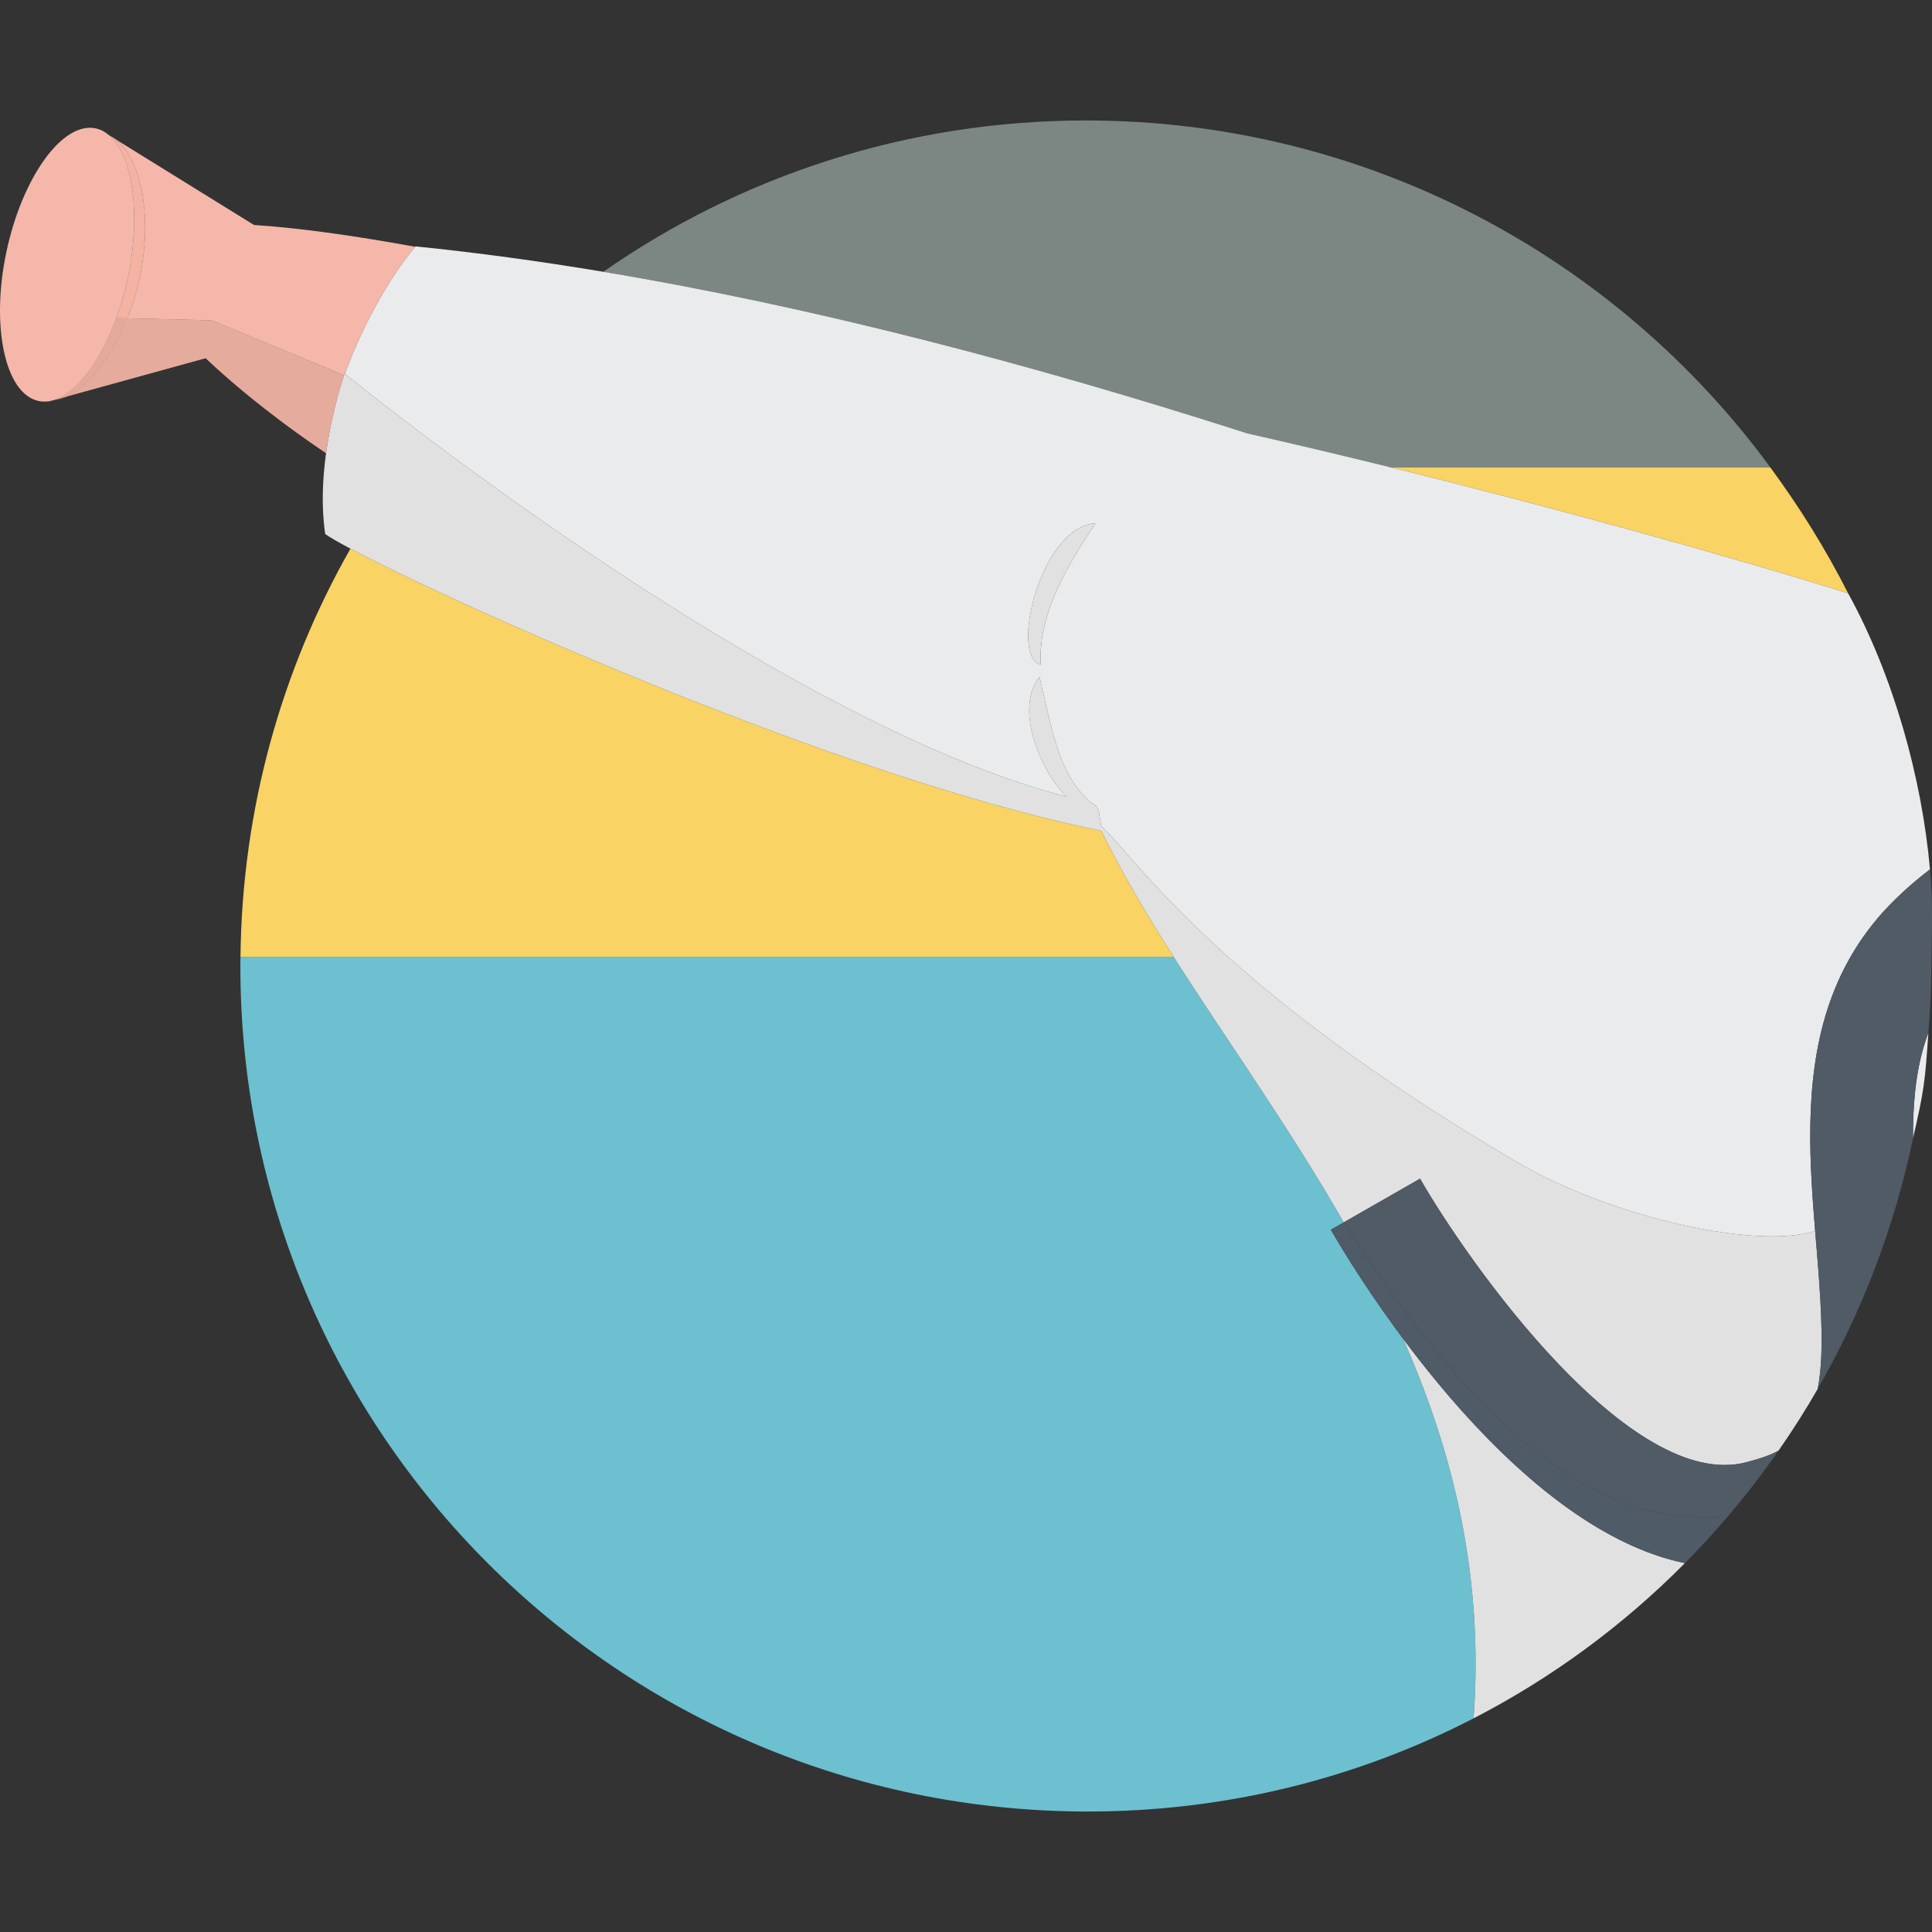 <?xml version="1.0" encoding="iso-8859-1"?>
<!-- Uploaded to: SVG Repo, www.svgrepo.com, Generator: SVG Repo Mixer Tools -->
<svg version="1.1" id="Capa_1" xmlns="http://www.w3.org/2000/svg" xmlns:xlink="http://www.w3.org/1999/xlink" 
	 viewBox="0 0 471.798 471.798" xml:space="preserve">
<rect x="0" y="0" width="471.798" height="471.798" fill="#333333" stroke="none"/>
<g>
	<polygon style="fill:none;" points="471.305,212.31 471.305,212.31 471.305,212.31 	"/>
	<polygon style="fill:none;" points="325.551,299.988 324.326,296.899 325.55,299.988 325.551,299.988 	"/>
	<path style="fill:#EAEBED;" d="M467.636,266.929c-0.362,3.568-0.495,7.263-0.475,11.053c2.689-11.641,2.957-13.862,3.747-25.778
		c-1.256,3.341-2.143,6.867-2.731,10.553C467.958,264.126,467.779,265.518,467.636,266.929z"/>
	<path style="fill:#7C8783;" d="M304.329,105.773c11.467,2.586,23.399,5.418,35.433,8.387h92.57
		c-37.624-51.365-98.65-84.739-167.157-84.739c-43.816,0-84.427,13.669-117.845,36.948c51.367,8.569,104.645,22.571,157.01,39.38
		L304.329,105.773z"/>
	<path style="fill:#F9D363;" d="M451.323,144.898c-5.446-10.743-11.826-21.004-18.992-30.737h-92.57
		C380.372,124.179,422.164,135.773,451.323,144.898z"/>
	<path style="fill:#F9D363;" d="M268.946,202.885c-62.509-12.604-157.173-54.988-183.367-68.901
		c-16.753,29.459-26.466,63.44-26.853,99.663H286.59C279.99,223.285,273.934,213.084,268.946,202.885z"/>
	<path style="fill:#F9D363;" d="M462.9,219.553c0.651-0.634,1.317-1.267,1.999-1.889c2.166-1.976,4.428-3.852,6.406-5.355l0,0
		C468.462,214.411,465.661,216.826,462.9,219.553z"/>
	<path style="fill:#6DC0CF;" d="M342.63,326.914c-0.629-0.844-1.249-1.682-1.85-2.507c-8.479-11.638-14.125-21.199-15.786-24.101
		l0.033-0.019l0.522-0.299l-1.224-3.089l1.225,3.089l2.588-1.48c-13.211-23.078-28.444-44.286-41.549-64.861H58.726
		c-0.008,0.751-0.029,1.499-0.029,2.252c0,114.034,92.441,206.216,206.477,206.477c34.174,0.078,66.351-8.127,94.683-22.753
		C362.396,384.695,354.77,354.353,342.63,326.914z"/>
	<path style="fill:#E1E1E1;" d="M443.584,304.456c-0.08-0.951-0.161-1.908-0.24-2.868c-0.027-0.323-0.051-0.653-0.078-0.977
		c-14.241,4.59-49.813-3.307-72.919-16.876c-73.427-43.122-93-74.354-101.449-82.03l-0.515-3.293
		c-0.177-1.129-0.969-2.036-2.032-2.398c-7.682-7.107-9.157-16.322-12.504-30.705c-6.172,7.541,0.146,22.971,6.659,29.275
		C188.487,175.86,86.969,93.519,84.229,91.289c-0.038-0.031-0.067-0.055-0.067-0.055s-0.056,0.157-0.149,0.431
		c-0.167,0.492-0.464,1.401-0.839,2.652c-0.254,0.85-0.541,1.855-0.846,2.996c-0.366,1.37-0.754,2.931-1.135,4.644
		c-0.579,2.6-1.137,5.544-1.567,8.692c0,0.001,0,0.002,0,0.003c-0.846,6.184-1.196,13.138-0.207,19.759
		c1.055,0.759,3.169,1.983,6.161,3.573c26.194,13.913,120.859,56.297,183.367,68.901c4.988,10.199,11.044,20.401,17.644,30.762
		c13.105,20.575,28.338,41.783,41.549,64.861l18.642-10.669l-10.893,6.233l10.89-6.237c0,0,0.001,0.002,0.003,0.004
		c11.699,20.389,51.461,76.842,79.834,69.209c3.139-0.845,5.598-1.62,7.721-2.818c3.388-4.872,6.585-9.891,9.557-15.063
		c0.26-1.346,0.468-2.768,0.614-4.292C445.245,327.24,444.672,317.328,443.584,304.456z"/>
	<path style="fill:#E1E1E1;" d="M404.156,379.698c-0.674-0.234-1.347-0.48-2.018-0.738c-1.342-0.515-2.676-1.077-4.002-1.682
		c-3.315-1.512-6.578-3.293-9.775-5.29c-1.279-0.799-2.548-1.632-3.805-2.496c-1.257-0.864-2.503-1.759-3.737-2.682
		c-1.234-0.923-2.455-1.873-3.664-2.847c-0.604-0.487-1.205-0.98-1.803-1.479c-1.195-0.998-2.377-2.018-3.544-3.057
		c-1.751-1.559-3.47-3.16-5.154-4.792c-2.245-2.176-4.427-4.408-6.54-6.668c-1.056-1.13-2.095-2.266-3.116-3.406
		c-2.042-2.28-4.01-4.574-5.899-6.855c-1.889-2.281-3.698-4.547-5.42-6.773c-1-1.293-1.962-2.566-2.903-3.826
		c-0.047-0.064-0.099-0.13-0.146-0.193c12.14,27.439,19.766,57.781,17.227,92.709c19.153-9.888,36.544-22.712,51.603-37.907
		c-1.082-0.224-2.162-0.473-3.237-0.763C406.861,380.585,405.505,380.166,404.156,379.698z"/>
	<polygon style="fill:#505B66;" points="335.887,294.072 346.78,287.839 346.777,287.835 	"/>
	<polygon style="fill:#7C8783;" points="325.55,299.988 325.028,300.287 325.551,299.988 	"/>
	<polygon style="opacity:0.16;fill:#505B66;" points="325.55,299.988 325.028,300.287 325.551,299.988 	"/>
	<path style="fill:#505B66;" d="M346.78,287.839l-18.642,10.669c14.471,22.108,44.1,66.36,79.557,71.326
		c4.941,0.692,9.512,1.073,14.482,0.195c4.296-5.059,8.354-10.33,12.158-15.799c-2.123,1.198-4.582,1.972-7.721,2.818
		C398.242,364.681,358.48,308.228,346.78,287.839z"/>
	<path style="fill:#505B66;" d="M342.777,327.107c-0.678-0.909-1.35-1.814-1.996-2.7c0.601,0.825,1.22,1.663,1.85,2.507
		C342.677,326.977,342.729,327.044,342.777,327.107z"/>
	<polygon style="opacity:0.16;fill:#505B66;" points="325.551,299.988 325.551,299.989 325.551,299.988 	"/>
	<polygon style="fill:#6DC0CF;" points="324.995,300.306 325.025,300.289 325.028,300.287 	"/>
	<polygon style="opacity:0.16;fill:#505B66;" points="324.995,300.306 325.025,300.289 325.028,300.287 	"/>
	<polygon style="fill:#6DC0CF;" points="325.551,299.989 328.138,298.508 325.551,299.988 	"/>
	<polygon style="opacity:0.16;fill:#505B66;" points="325.551,299.989 328.138,298.508 325.551,299.988 	"/>
	<polygon style="fill:#7C8783;" points="325.028,300.287 325.025,300.289 325.365,300.094 325.551,299.989 325.551,299.988 	"/>
	<polygon style="opacity:0.16;fill:#505B66;" points="325.028,300.287 325.025,300.289 325.365,300.094 325.551,299.989 
		325.551,299.988 	"/>
	<polygon style="opacity:0.16;fill:#505B66;" points="325.028,300.287 325.025,300.289 325.365,300.094 325.551,299.989 
		325.551,299.988 	"/>
	<path style="fill:#505B66;" d="M407.695,369.834c-35.457-4.966-65.086-49.218-79.557-71.326l-2.587,1.481l-0.185,0.106l-0.34,0.194
		l-0.031,0.017c1.661,2.902,7.306,12.463,15.786,24.101c0.646,0.887,1.318,1.791,1.996,2.7c0.941,1.26,1.903,2.533,2.903,3.826
		c1.722,2.226,3.531,4.493,5.42,6.773c1.889,2.281,3.857,4.575,5.899,6.855c1.021,1.14,2.06,2.277,3.116,3.406
		c2.113,2.259,4.295,4.491,6.54,6.668c1.684,1.632,3.403,3.234,5.154,4.792c1.167,1.039,2.349,2.059,3.544,3.057
		c0.598,0.499,1.199,0.992,1.803,1.479c1.208,0.974,2.43,1.925,3.664,2.847c1.234,0.923,2.48,1.818,3.737,2.682
		c1.257,0.864,2.526,1.697,3.805,2.496c3.198,1.997,6.46,3.778,9.775,5.29c1.326,0.605,2.66,1.167,4.002,1.682
		c0.671,0.258,1.344,0.504,2.018,0.738c1.349,0.468,2.705,0.888,4.067,1.255c1.075,0.29,2.155,0.539,3.237,0.763
		c3.719-3.753,7.292-7.653,10.718-11.687C417.207,370.907,412.636,370.526,407.695,369.834z"/>
	<path style="opacity:0.16;fill:#505B66;" d="M407.695,369.834c-35.457-4.966-65.086-49.218-79.557-71.326l-2.587,1.481
		l-0.185,0.106l-0.34,0.194l-0.031,0.017c1.661,2.902,7.306,12.463,15.786,24.101c0.646,0.887,1.318,1.791,1.996,2.7
		c0.941,1.26,1.903,2.533,2.903,3.826c1.722,2.226,3.531,4.493,5.42,6.773c1.889,2.281,3.857,4.575,5.899,6.855
		c1.021,1.14,2.06,2.277,3.116,3.406c2.113,2.259,4.295,4.491,6.54,6.668c1.684,1.632,3.403,3.234,5.154,4.792
		c1.167,1.039,2.349,2.059,3.544,3.057c0.598,0.499,1.199,0.992,1.803,1.479c1.208,0.974,2.43,1.925,3.664,2.847
		c1.234,0.923,2.48,1.818,3.737,2.682c1.257,0.864,2.526,1.697,3.805,2.496c3.198,1.997,6.46,3.778,9.775,5.29
		c1.326,0.605,2.66,1.167,4.002,1.682c0.671,0.258,1.344,0.504,2.018,0.738c1.349,0.468,2.705,0.888,4.067,1.255
		c1.075,0.29,2.155,0.539,3.237,0.763c3.719-3.753,7.292-7.653,10.718-11.687C417.207,370.907,412.636,370.526,407.695,369.834z"/>
	<path style="fill:#F4B7A9;" d="M34.127,67.739c-0.746,3.511-1.787,6.878-3.036,10.011l20.57,0.47l32.353,13.445
		c0.093-0.275,0.149-0.431,0.149-0.431s0.029,0.024,0.067,0.055c4.248-11.669,10.778-23.394,17.165-31.029
		c-14.769-2.681-28.323-4.62-39.371-5.317L28.28,34.044C34.376,38.754,37.331,52.652,34.127,67.739z"/>
	<path style="fill:#F4B7A9;" d="M72.797,105.904c-0.185-0.133-0.371-0.266-0.554-0.399
		C72.426,105.638,72.611,105.771,72.797,105.904z"/>
	<path style="fill:#F4B7A9;" d="M68.538,102.778c-0.073-0.054-0.147-0.11-0.219-0.164C68.391,102.668,68.466,102.724,68.538,102.778
		z"/>
	<path style="fill:#F4B7A9;" d="M54.391,91.278c-0.223-0.198-0.433-0.386-0.646-0.576C53.958,90.892,54.167,91.08,54.391,91.278z"/>
	<path style="fill:#F4B7A9;" d="M64.663,99.811c-0.119-0.093-0.234-0.184-0.352-0.277C64.429,99.626,64.544,99.717,64.663,99.811z"
		/>
	<path style="fill:#F4B7A9;" d="M79.383,110.488c-0.121-0.082-0.239-0.163-0.36-0.244C79.144,110.326,79.262,110.406,79.383,110.488
		z"/>
	<path style="fill:#F4B7A9;" d="M53.364,90.361c-0.217-0.196-0.425-0.384-0.63-0.571C52.939,89.977,53.146,90.165,53.364,90.361z"/>
	<path style="fill:#F4B7A9;" d="M63.012,98.508c-0.175-0.14-0.345-0.277-0.518-0.415C62.667,98.231,62.837,98.368,63.012,98.508z"/>
	<path style="fill:#F4B7A9;" d="M77.124,108.949c-0.18-0.124-0.356-0.247-0.534-0.37C76.768,108.702,76.944,108.825,77.124,108.949z
		"/>
	<path style="fill:#F4B7A9;" d="M70.692,104.376c-0.152-0.112-0.306-0.224-0.457-0.335C70.386,104.152,70.54,104.264,70.692,104.376
		z"/>
	<path style="fill:#F4B7A9;" d="M52.421,89.506c-0.21-0.192-0.412-0.377-0.609-0.559C52.009,89.129,52.21,89.314,52.421,89.506z"/>
	<path style="fill:#F4B7A9;" d="M61.435,97.24c-0.187-0.151-0.371-0.301-0.554-0.451C61.064,96.939,61.248,97.088,61.435,97.24z"/>
	<path style="fill:#F4B7A9;" d="M58.528,94.842c-0.184-0.154-0.369-0.31-0.549-0.461C58.159,94.533,58.344,94.688,58.528,94.842z"/>
	<path style="fill:#F4B7A9;" d="M57.179,93.701c-0.167-0.143-0.339-0.289-0.502-0.429C56.84,93.412,57.011,93.558,57.179,93.701z"/>
	<path style="fill:#F4B7A9;" d="M55.887,92.589c-0.295-0.256-0.582-0.507-0.863-0.753C55.305,92.082,55.592,92.332,55.887,92.589z"
		/>
	<path style="fill:#F4B7A9;" d="M59.941,96.018c-0.189-0.156-0.377-0.311-0.561-0.464C59.564,95.707,59.752,95.862,59.941,96.018z"
		/>
	<path style="fill:#F4B7A9;" d="M74.928,107.42c-0.193-0.136-0.385-0.271-0.576-0.407C74.543,107.149,74.735,107.284,74.928,107.42z
		"/>
	<path style="fill:#F4B7A9;" d="M51.574,88.727c-0.207-0.192-0.408-0.379-0.6-0.559C51.167,88.348,51.366,88.534,51.574,88.727z"/>
	<path style="fill:#F4B7A9;" d="M50.223,87.46l-33.618,9.273c0,0,0,0,0,0L50.223,87.46c0.193,0.184,0.398,0.377,0.611,0.577
		C50.622,87.837,50.416,87.643,50.223,87.46z"/>
	<path style="opacity:0.44;fill:#F2AA99;" d="M26.678,33.052l1.601,0.992C27.767,33.647,27.233,33.313,26.678,33.052z"/>
	<path style="opacity:0.44;fill:#F2AA99;" d="M13.04,97.735c1.158-0.072,2.354-0.415,3.564-1.002l-3.09,0.852
		C13.356,97.641,13.198,97.689,13.04,97.735z"/>
	<path style="fill:#F4B7A9;" d="M31.225,67.823c-0.739,3.477-1.697,6.791-2.819,9.866l2.684,0.061
		c1.249-3.133,2.291-6.5,3.036-10.011c3.204-15.087,0.249-28.985-5.847-33.695l-1.601-0.992c-0.001-0.001-0.003-0.001-0.004-0.002
		C32.436,38.019,34.506,52.373,31.225,67.823z"/>
	<path style="opacity:0.44;fill:#F2AA99;" d="M31.225,67.823c-0.739,3.477-1.697,6.791-2.819,9.866l2.684,0.061
		c1.249-3.133,2.291-6.5,3.036-10.011c3.204-15.087,0.249-28.985-5.847-33.695l-1.601-0.992c-0.001-0.001-0.003-0.001-0.004-0.002
		C32.436,38.019,34.506,52.373,31.225,67.823z"/>
	<rect x="15.059" y="95.556" style="fill:#F4B7A9;" width="0.001" height="3.206"/>
	<rect x="15.059" y="95.556" style="opacity:0.44;fill:#F2AA99;" width="0.001" height="3.206"/>
	<path style="opacity:0.51;fill:#D6A194;" d="M59.379,95.553c-0.29-0.24-0.572-0.477-0.851-0.711
		C58.807,95.077,59.09,95.313,59.379,95.553z"/>
	<path style="opacity:0.51;fill:#D6A194;" d="M62.495,98.093c-0.359-0.287-0.714-0.573-1.06-0.853
		C61.781,97.52,62.136,97.806,62.495,98.093z"/>
	<path style="opacity:0.51;fill:#D6A194;" d="M79.383,110.488c0.082,0.055,0.16,0.109,0.242,0.164c0-0.001,0-0.002,0-0.003
		C79.546,110.596,79.463,110.542,79.383,110.488z"/>
	<path style="opacity:0.51;fill:#D6A194;" d="M60.881,96.789c-0.319-0.26-0.633-0.517-0.94-0.771
		C60.249,96.272,60.562,96.529,60.881,96.789z"/>
	<path style="opacity:0.51;fill:#D6A194;" d="M72.243,105.506c-0.525-0.38-1.041-0.756-1.55-1.13
		C71.202,104.75,71.717,105.126,72.243,105.506z"/>
	<path style="opacity:0.51;fill:#D6A194;" d="M76.589,108.579c-0.561-0.388-1.116-0.775-1.661-1.159
		C75.474,107.804,76.028,108.19,76.589,108.579z"/>
	<path style="opacity:0.51;fill:#D6A194;" d="M70.235,104.041c-0.576-0.425-1.142-0.846-1.697-1.263
		C69.094,103.195,69.659,103.616,70.235,104.041z"/>
	<path style="opacity:0.51;fill:#D6A194;" d="M79.023,110.244c-0.642-0.434-1.276-0.866-1.9-1.295
		C77.747,109.378,78.381,109.81,79.023,110.244z"/>
	<path style="opacity:0.51;fill:#D6A194;" d="M64.311,99.534c-0.44-0.346-0.875-0.689-1.299-1.026
		C63.436,98.845,63.871,99.188,64.311,99.534z"/>
	<path style="opacity:0.51;fill:#D6A194;" d="M74.352,107.013c-0.526-0.372-1.044-0.742-1.555-1.109
		C73.308,106.272,73.826,106.641,74.352,107.013z"/>
	<path style="opacity:0.51;fill:#D6A194;" d="M55.025,91.836c-0.213-0.187-0.43-0.377-0.634-0.558
		C54.595,91.459,54.812,91.649,55.025,91.836z"/>
	<path style="opacity:0.51;fill:#D6A194;" d="M53.745,90.702c-0.127-0.114-0.258-0.23-0.381-0.341
		C53.487,90.472,53.618,90.588,53.745,90.702z"/>
	<path style="opacity:0.51;fill:#D6A194;" d="M52.733,89.79c-0.105-0.095-0.211-0.191-0.313-0.284
		C52.522,89.599,52.629,89.695,52.733,89.79z"/>
	<path style="opacity:0.51;fill:#D6A194;" d="M57.979,94.381c-0.273-0.231-0.537-0.456-0.8-0.68
		C57.442,93.925,57.706,94.15,57.979,94.381z"/>
	<path style="opacity:0.51;fill:#D6A194;" d="M56.677,93.272c-0.271-0.233-0.53-0.458-0.789-0.683
		C56.146,92.814,56.406,93.039,56.677,93.272z"/>
	<path style="opacity:0.51;fill:#D6A194;" d="M50.974,88.168c-0.047-0.044-0.094-0.088-0.14-0.131
		C50.88,88.08,50.926,88.123,50.974,88.168z"/>
	<path style="opacity:0.51;fill:#D6A194;" d="M68.319,102.614c-1.275-0.959-2.493-1.895-3.656-2.804
		C65.825,100.72,67.044,101.655,68.319,102.614z"/>
	<path style="opacity:0.51;fill:#D6A194;" d="M51.812,88.947c-0.08-0.074-0.16-0.148-0.238-0.22
		C51.652,88.799,51.732,88.873,51.812,88.947z"/>
	<path style="fill:#F4B7A9;" d="M11.818,98.053l0.503-0.139c-0.165,0.033-0.329,0.066-0.493,0.088L11.818,98.053z"/>
	<path style="opacity:0.51;fill:#D6A194;" d="M11.818,98.053l0.503-0.139c-0.165,0.033-0.329,0.066-0.493,0.088L11.818,98.053z"/>
	<path style="fill:#F4B7A9;" d="M81.193,101.958c-0.143-0.147-0.287-0.287-0.429-0.443c-0.074-0.081-0.148-0.166-0.222-0.25
		c-0.18-0.201-0.358-0.411-0.535-0.627c-0.076-0.093-0.15-0.183-0.226-0.278c-0.231-0.29-0.462-0.592-0.691-0.906
		c-0.026-0.034-0.05-0.07-0.074-0.104c-0.224-0.31-0.445-0.634-0.667-0.966c-0.081-0.121-0.16-0.245-0.24-0.369
		c0.081,0.124,0.16,0.248,0.24,0.369c0.222,0.332,0.444,0.656,0.667,0.966c0.024,0.034,0.048,0.07,0.074,0.104
		c0.229,0.315,0.46,0.616,0.691,0.906c0.076,0.095,0.15,0.185,0.226,0.278c0.177,0.216,0.355,0.426,0.535,0.627
		c0.074,0.084,0.148,0.169,0.222,0.25C80.907,101.671,81.05,101.811,81.193,101.958c0.381-1.713,0.769-3.274,1.135-4.644
		c-0.03-0.01-0.053-0.018-0.085-0.029c0.289-0.984,0.604-1.974,0.931-2.967c0.374-1.252,0.672-2.161,0.839-2.652L51.661,78.22
		l-20.57-0.47C27.404,87,21.881,94.17,16.604,96.733l33.618-9.273c0.193,0.183,0.399,0.378,0.611,0.577
		c0.047,0.044,0.093,0.087,0.14,0.131c0.192,0.18,0.393,0.367,0.6,0.559c0.078,0.072,0.158,0.146,0.238,0.22
		c0.197,0.182,0.399,0.367,0.609,0.559c0.102,0.093,0.208,0.189,0.313,0.284c0.206,0.187,0.413,0.375,0.63,0.571
		c0.123,0.111,0.254,0.227,0.381,0.341c0.213,0.19,0.423,0.379,0.646,0.576c0.204,0.181,0.421,0.371,0.634,0.558
		c0.28,0.246,0.568,0.497,0.863,0.753c0.26,0.225,0.518,0.45,0.789,0.683c0.163,0.14,0.335,0.286,0.502,0.429
		c0.263,0.224,0.527,0.45,0.8,0.68c0.179,0.152,0.365,0.307,0.549,0.461c0.279,0.234,0.562,0.471,0.851,0.711
		c0.185,0.153,0.373,0.309,0.561,0.464c0.308,0.254,0.622,0.511,0.94,0.771c0.183,0.149,0.367,0.299,0.554,0.451
		c0.346,0.281,0.701,0.566,1.06,0.853c0.172,0.138,0.343,0.275,0.518,0.415c0.424,0.337,0.858,0.68,1.299,1.026
		c0.118,0.093,0.233,0.184,0.352,0.277c1.162,0.909,2.381,1.845,3.656,2.804c0.072,0.054,0.147,0.11,0.219,0.164
		c0.555,0.417,1.121,0.838,1.697,1.263c0.151,0.111,0.305,0.223,0.457,0.335c0.509,0.374,1.025,0.75,1.55,1.13
		c0.183,0.132,0.369,0.266,0.554,0.399c0.511,0.367,1.029,0.737,1.555,1.109c0.191,0.135,0.383,0.271,0.576,0.407
		c0.546,0.384,1.1,0.771,1.661,1.159c0.178,0.123,0.355,0.246,0.534,0.37c0.623,0.429,1.258,0.861,1.9,1.295
		c0.121,0.081,0.239,0.162,0.36,0.244c0.08,0.054,0.163,0.108,0.243,0.162C80.057,107.502,80.615,104.558,81.193,101.958z"/>
	<path style="opacity:0.51;fill:#D6A194;" d="M81.193,101.958c-0.143-0.147-0.287-0.287-0.429-0.443
		c-0.074-0.081-0.148-0.166-0.222-0.25c-0.18-0.201-0.358-0.411-0.535-0.627c-0.076-0.093-0.15-0.183-0.226-0.278
		c-0.231-0.29-0.462-0.592-0.691-0.906c-0.026-0.034-0.05-0.07-0.074-0.104c-0.224-0.31-0.445-0.634-0.667-0.966
		c-0.081-0.121-0.16-0.245-0.24-0.369c0.081,0.124,0.16,0.248,0.24,0.369c0.222,0.332,0.444,0.656,0.667,0.966
		c0.024,0.034,0.048,0.07,0.074,0.104c0.229,0.315,0.46,0.616,0.691,0.906c0.076,0.095,0.15,0.185,0.226,0.278
		c0.177,0.216,0.355,0.426,0.535,0.627c0.074,0.084,0.148,0.169,0.222,0.25C80.907,101.671,81.05,101.811,81.193,101.958
		c0.381-1.713,0.769-3.274,1.135-4.644c-0.03-0.01-0.053-0.018-0.085-0.029c0.289-0.984,0.604-1.974,0.931-2.967
		c0.374-1.252,0.672-2.161,0.839-2.652L51.661,78.22l-20.57-0.47C27.404,87,21.881,94.17,16.604,96.733l33.618-9.273
		c0.193,0.183,0.399,0.378,0.611,0.577c0.047,0.044,0.093,0.087,0.14,0.131c0.192,0.18,0.393,0.367,0.6,0.559
		c0.078,0.072,0.158,0.146,0.238,0.22c0.197,0.182,0.399,0.367,0.609,0.559c0.102,0.093,0.208,0.189,0.313,0.284
		c0.206,0.187,0.413,0.375,0.63,0.571c0.123,0.111,0.254,0.227,0.381,0.341c0.213,0.19,0.423,0.379,0.646,0.576
		c0.204,0.181,0.421,0.371,0.634,0.558c0.28,0.246,0.568,0.497,0.863,0.753c0.26,0.225,0.518,0.45,0.789,0.683
		c0.163,0.14,0.335,0.286,0.502,0.429c0.263,0.224,0.527,0.45,0.8,0.68c0.179,0.152,0.365,0.307,0.549,0.461
		c0.279,0.234,0.562,0.471,0.851,0.711c0.185,0.153,0.373,0.309,0.561,0.464c0.308,0.254,0.622,0.511,0.94,0.771
		c0.183,0.149,0.367,0.299,0.554,0.451c0.346,0.281,0.701,0.566,1.06,0.853c0.172,0.138,0.343,0.275,0.518,0.415
		c0.424,0.337,0.858,0.68,1.299,1.026c0.118,0.093,0.233,0.184,0.352,0.277c1.162,0.909,2.381,1.845,3.656,2.804
		c0.072,0.054,0.147,0.11,0.219,0.164c0.555,0.417,1.121,0.838,1.697,1.263c0.151,0.111,0.305,0.223,0.457,0.335
		c0.509,0.374,1.025,0.75,1.55,1.13c0.183,0.132,0.369,0.266,0.554,0.399c0.511,0.367,1.029,0.737,1.555,1.109
		c0.191,0.135,0.383,0.271,0.576,0.407c0.546,0.384,1.1,0.771,1.661,1.159c0.178,0.123,0.355,0.246,0.534,0.37
		c0.623,0.429,1.258,0.861,1.9,1.295c0.121,0.081,0.239,0.162,0.36,0.244c0.08,0.054,0.163,0.108,0.243,0.162
		C80.057,107.502,80.615,104.558,81.193,101.958z"/>
	<path style="fill:#F4B7A9;" d="M13.514,97.585l3.09-0.852C21.881,94.17,27.404,87,31.091,77.75l-2.684-0.061
		C24.636,88.026,19.002,95.648,13.514,97.585z"/>
	<path style="opacity:0.44;fill:#F2AA99;" d="M13.514,97.585l3.09-0.852C21.881,94.17,27.404,87,31.091,77.75l-2.684-0.061
		C24.636,88.026,19.002,95.648,13.514,97.585z"/>
	<path style="opacity:0.51;fill:#D6A194;" d="M13.514,97.585l3.09-0.852C21.881,94.17,27.404,87,31.091,77.75l-2.684-0.061
		C24.636,88.026,19.002,95.648,13.514,97.585z"/>
	<path style="fill:#F4B7A9;" d="M13.514,97.585c5.488-1.937,11.122-9.559,14.892-19.896c1.122-3.076,2.08-6.389,2.819-9.866
		c3.281-15.45,1.211-29.804-4.551-34.773c0.001,0.001,0.003,0.001,0.004,0.002l-0.006-0.004c-0.993-0.856-2.092-1.441-3.296-1.696
		c-8.192-1.74-17.97,12.058-21.817,30.171C-2.288,79.635,1.228,96.184,9.42,97.924c0.79,0.168,1.595,0.188,2.407,0.078l-0.01,0.051
		l0.503-0.139c0.239-0.048,0.479-0.108,0.719-0.179C13.198,97.689,13.356,97.641,13.514,97.585
		C13.514,97.585,13.514,97.585,13.514,97.585z M11.818,98.053l0.01-0.051c0.164-0.022,0.329-0.055,0.493-0.088L11.818,98.053z"/>
	<path style="fill:#EAEBED;" d="M260.506,194.585c-6.514-6.304-12.831-21.734-6.659-29.275c3.347,14.383,4.822,23.599,12.504,30.705
		c1.063,0.362,1.855,1.269,2.032,2.398l0.515,3.293c8.449,7.676,28.022,38.908,101.449,82.03
		c23.106,13.57,58.679,21.466,72.919,16.876c-0.15-1.811-0.299-3.629-0.435-5.463c-0.158-2.136-0.303-4.285-0.422-6.444
		c-1.04-18.761-0.208-38.18,9.501-55.058c2.478-4.308,5.525-8.452,9.277-12.375c0.545-0.57,1.124-1.144,1.713-1.718
		c2.761-2.728,5.562-5.143,8.405-7.244l0,0c-1.979-22.411-8.979-47.411-19.979-67.411c-0.001,0-0.002-0.001-0.003-0.001
		c-29.159-9.125-70.951-20.719-111.562-30.737c-12.034-2.969-23.966-5.801-35.433-8.387l0.01-0.024
		c-52.365-16.809-105.643-30.811-157.01-39.38c-15.486-2.583-30.8-4.679-45.861-6.202c-0.025,0.03-0.05,0.063-0.075,0.092
		c-6.386,7.635-12.916,19.36-17.165,31.029C86.969,93.519,188.487,175.86,260.506,194.585z M254.14,162.355
		c-7.695-2.058-0.023-33.708,13.386-34.58C258.951,140.546,253.584,151.17,254.14,162.355z"/>
	<path style="fill:#EAEBED;" d="M82.328,97.314c0.305-1.141,0.592-2.146,0.846-2.996c-0.327,0.993-0.642,1.983-0.931,2.967
		C82.276,97.296,82.298,97.304,82.328,97.314z"/>
	<path style="fill:none;stroke:#F4B7A9;stroke-width:0;stroke-linecap:round;stroke-linejoin:round;" d="M79.015,99.35
		c0.024,0.034,0.048,0.07,0.074,0.104"/>
	<path style="fill:none;stroke:#F4B7A9;stroke-width:0;stroke-linecap:round;stroke-linejoin:round;" d="M80.542,101.266
		c0.074,0.084,0.148,0.169,0.222,0.25"/>
	<path style="fill:none;stroke:#F4B7A9;stroke-width:0;stroke-linecap:round;stroke-linejoin:round;" d="M78.107,98.015
		c0.081,0.124,0.16,0.248,0.24,0.369"/>
	<path style="fill:none;stroke:#F4B7A9;stroke-width:0;stroke-linecap:round;stroke-linejoin:round;" d="M79.781,100.361
		c0.076,0.095,0.15,0.185,0.226,0.278"/>
	<path style="opacity:0.44;fill:none;stroke:#F2AA99;stroke-width:0;stroke-linecap:round;stroke-linejoin:round;" d="
		M80.007,100.639c0.177,0.216,0.355,0.426,0.535,0.627"/>
	<path style="opacity:0.44;fill:none;stroke:#F2AA99;stroke-width:0;stroke-linecap:round;stroke-linejoin:round;" d="M79.09,99.455
		c0.229,0.315,0.46,0.616,0.691,0.906"/>
	<path style="opacity:0.44;fill:none;stroke:#F2AA99;stroke-width:0;stroke-linecap:round;stroke-linejoin:round;" d="
		M78.348,98.384c0.222,0.332,0.444,0.656,0.667,0.966"/>
	<path style="opacity:0.44;fill:none;stroke:#F2AA99;stroke-width:0;stroke-linecap:round;stroke-linejoin:round;" d="
		M80.764,101.516c0.142,0.155,0.286,0.296,0.429,0.443"/>
	<path style="fill:#E1E1E1;" d="M254.14,162.355c-0.556-11.186,4.811-21.809,13.386-34.58
		C254.117,128.647,246.445,160.297,254.14,162.355z"/>
	<path style="fill:#505B66;" d="M471.305,212.31L471.305,212.31c-1.977,1.503-4.24,3.378-6.406,5.355
		c-0.682,0.622-1.348,1.255-1.999,1.889c-0.589,0.574-1.167,1.148-1.713,1.718c-3.753,3.923-6.799,8.068-9.277,12.375
		c-9.709,16.878-10.541,36.297-9.501,55.058c0.12,2.159,0.264,4.308,0.422,6.444c0.136,1.834,0.285,3.652,0.435,5.463
		c0.027,0.324,0.051,0.654,0.078,0.977c0.079,0.96,0.16,1.916,0.24,2.868c1.088,12.872,1.661,22.784,0.923,30.419
		c-0.146,1.524-0.354,2.946-0.614,4.292c10.746-18.699,18.691-39.282,23.268-61.185c-0.02-3.79,0.114-7.485,0.475-11.053
		c0.143-1.411,0.322-2.802,0.54-4.172c0.588-3.685,1.476-7.211,2.731-10.553c0.449-5.377,0.701-10.813,0.744-16.305
		C471.713,228.127,472.096,219.859,471.305,212.31z"/>
</g>
</svg>